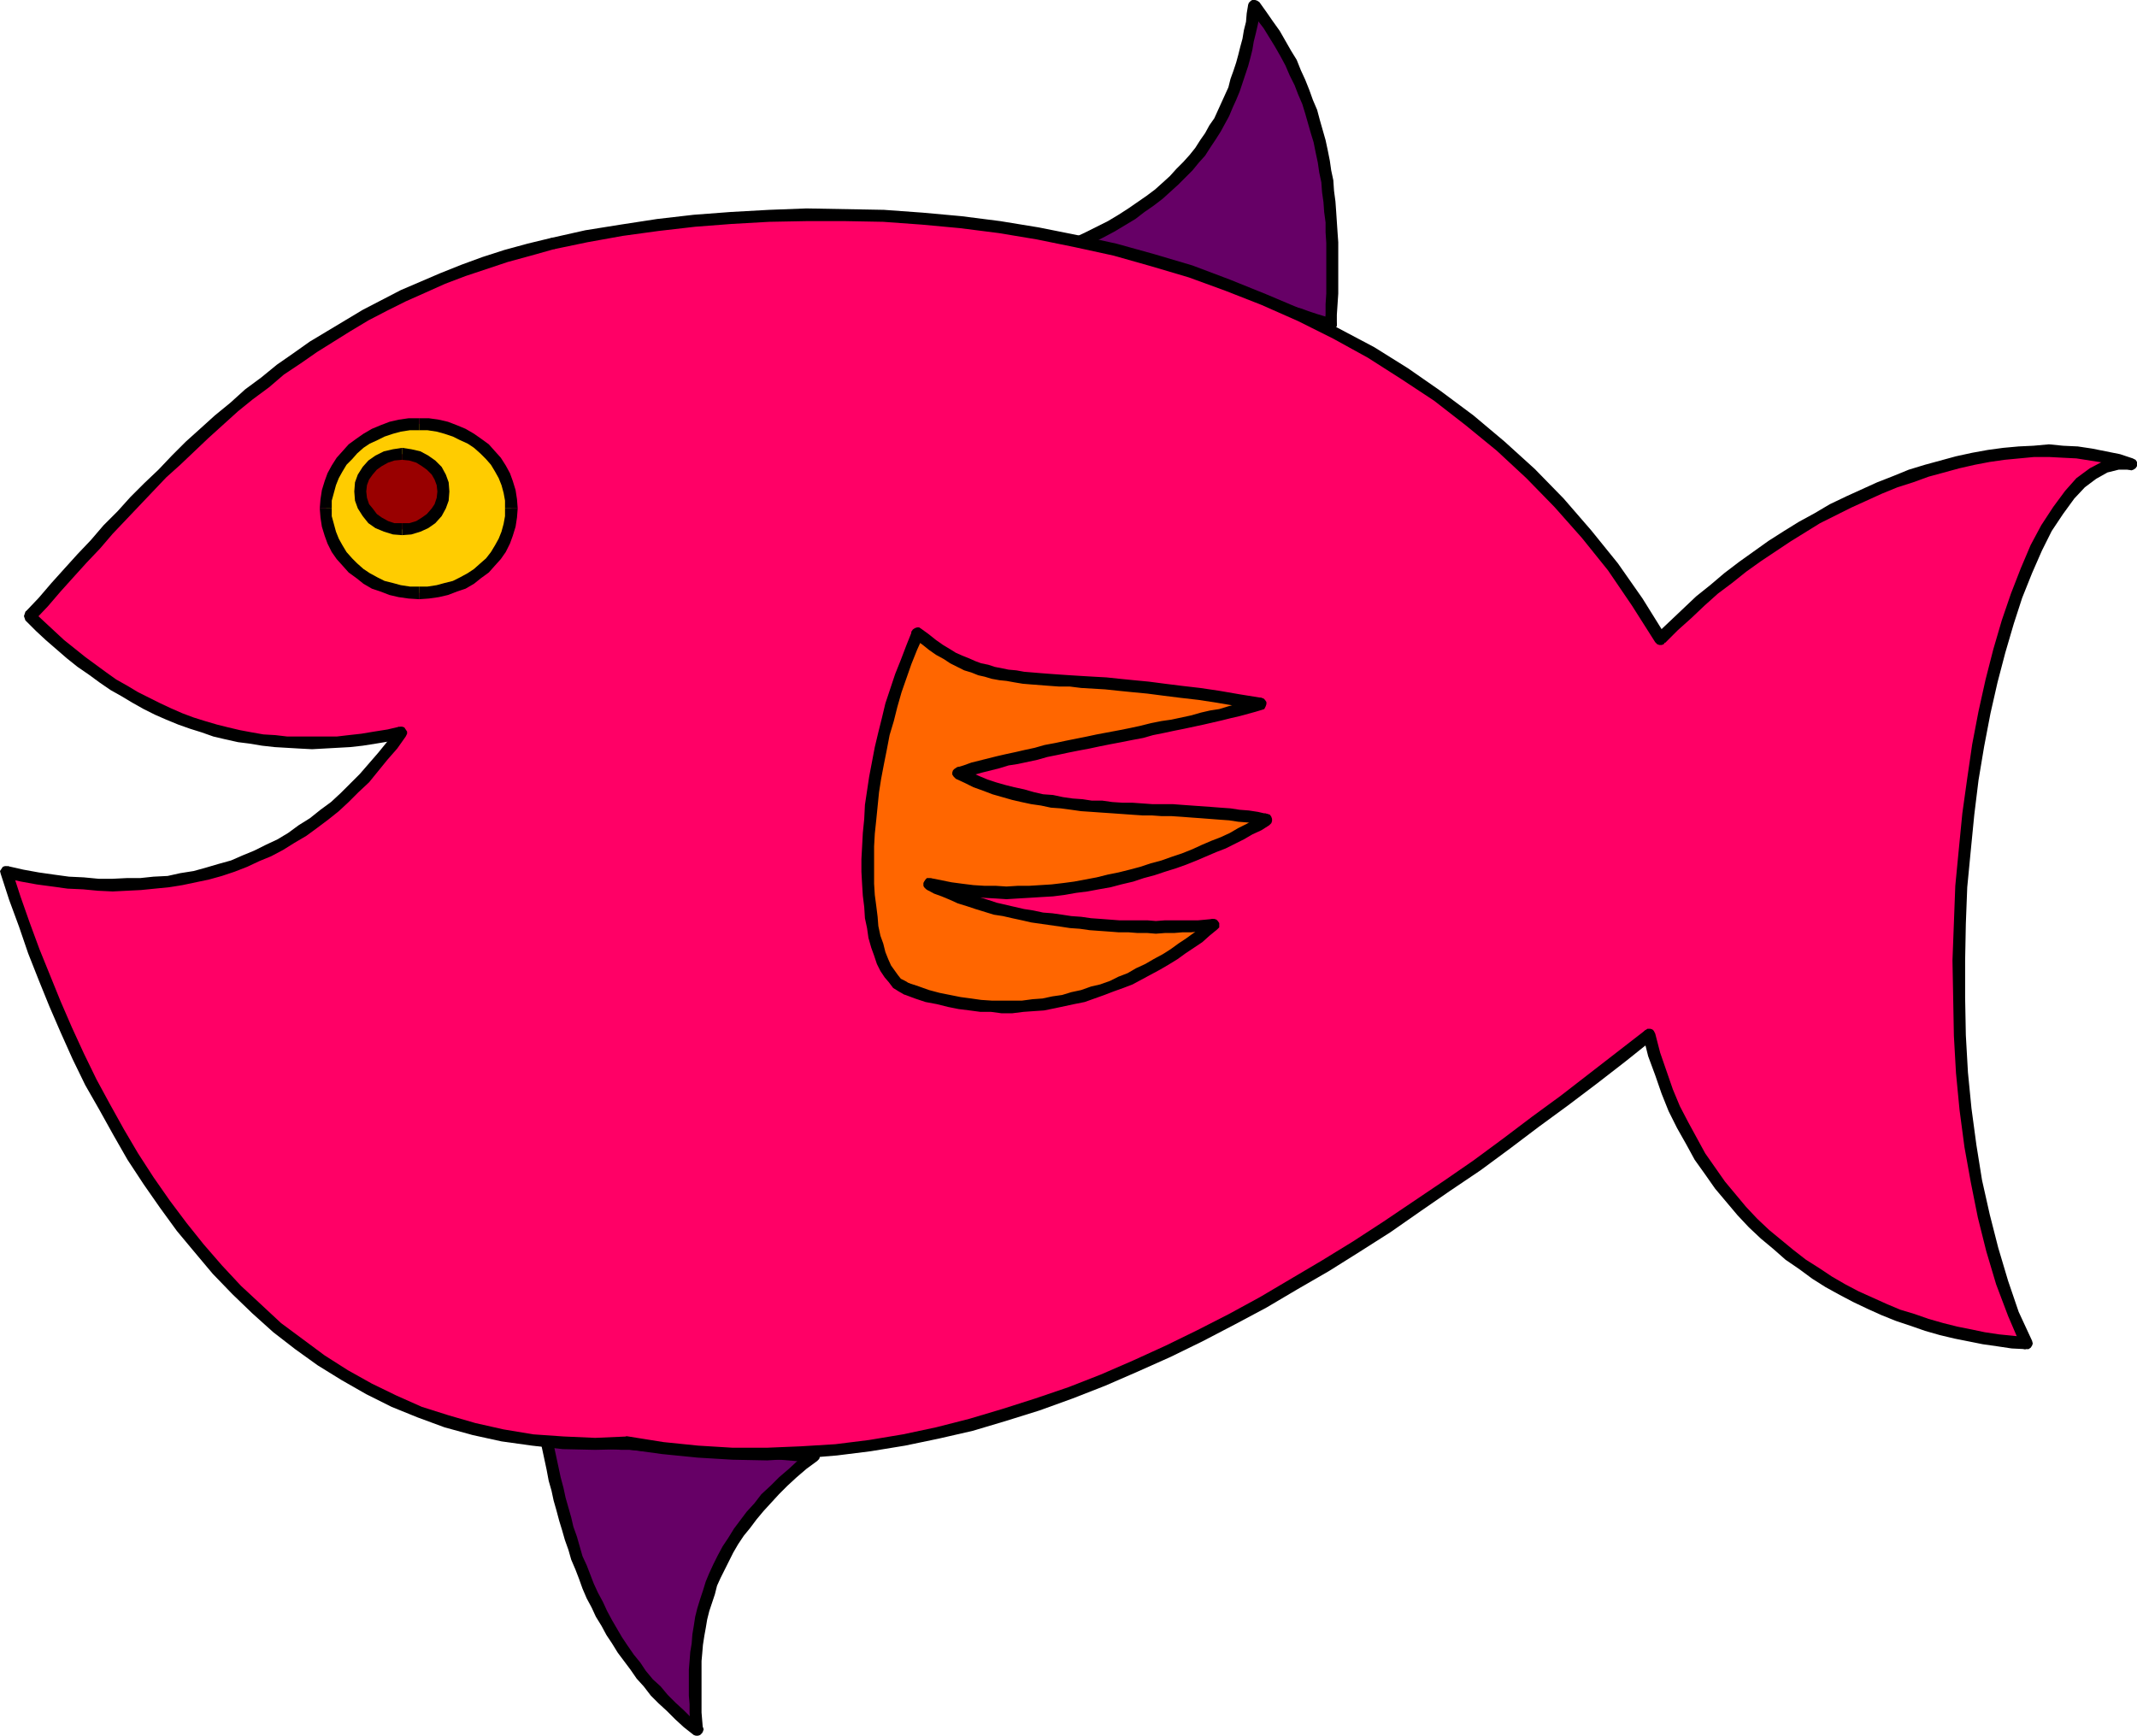 <?xml version="1.0" encoding="UTF-8" standalone="no"?>
<svg
   version="1.0"
   width="129.724mm"
   height="105.371mm"
   id="svg36"
   sodipodi:docname="Fish 4.wmf"
   xmlns:inkscape="http://www.inkscape.org/namespaces/inkscape"
   xmlns:sodipodi="http://sodipodi.sourceforge.net/DTD/sodipodi-0.dtd"
   xmlns="http://www.w3.org/2000/svg"
   xmlns:svg="http://www.w3.org/2000/svg">
  <sodipodi:namedview
     id="namedview36"
     pagecolor="#ffffff"
     bordercolor="#000000"
     borderopacity="0.25"
     inkscape:showpageshadow="2"
     inkscape:pageopacity="0.0"
     inkscape:pagecheckerboard="0"
     inkscape:deskcolor="#d1d1d1"
     inkscape:document-units="mm" />
  <defs
     id="defs1">
    <pattern
       id="WMFhbasepattern"
       patternUnits="userSpaceOnUse"
       width="6"
       height="6"
       x="0"
       y="0" />
  </defs>
  <path
     style="fill:#660066;fill-opacity:1;fill-rule:evenodd;stroke:none"
     d="m 125.401,330.074 1.939,9.209 1.131,4.685 1.131,4.524 1.454,4.524 1.454,4.362 1.616,4.362 1.939,4.362 1.939,4.201 2.424,4.039 2.424,4.039 2.909,4.039 3.07,3.716 1.616,1.939 1.778,1.777 1.778,1.777 1.939,1.777 1.939,1.777 2.101,1.777 -0.323,-4.039 -0.162,-3.878 v -4.039 l 0.162,-3.878 0.323,-4.039 0.485,-3.878 0.97,-3.878 1.131,-3.878 1.454,-4.039 0.97,-1.939 0.97,-1.939 1.131,-1.939 1.131,-2.1 1.293,-1.939 1.454,-1.939 1.454,-1.939 1.616,-1.939 1.778,-1.939 1.939,-1.939 1.939,-1.939 2.262,-1.939 2.262,-1.939 2.424,-1.939 z"
     id="path1" />
  <path
     style="fill:#000000;fill-opacity:1;fill-rule:evenodd;stroke:none"
     d="m 158.691,396.962 2.101,-1.131 -2.101,-1.616 -1.778,-1.777 -1.939,-1.777 -1.778,-1.777 -1.616,-1.939 -1.778,-1.616 -1.616,-1.939 -1.293,-1.939 -1.454,-1.777 -1.454,-2.1 -1.293,-1.939 -1.131,-1.939 -1.131,-1.939 -1.131,-2.1 -0.97,-2.1 -1.131,-2.1 -0.97,-2.1 -0.808,-2.1 -0.808,-2.1 -0.97,-2.1 -0.646,-2.262 -0.646,-2.262 -0.808,-2.262 -0.485,-2.1 -0.646,-2.262 -0.646,-2.262 -0.485,-2.262 -0.646,-2.423 -0.485,-2.262 -0.485,-2.262 -0.485,-2.262 -0.485,-2.262 -2.747,0.485 0.485,2.262 0.485,2.262 0.485,2.262 0.485,2.585 0.646,2.262 0.485,2.262 0.646,2.262 0.646,2.423 0.646,2.1 0.646,2.262 0.808,2.262 0.646,2.262 0.97,2.262 0.808,2.1 0.808,2.262 0.97,2.262 1.131,2.1 0.97,2.1 1.293,2.1 1.131,2.1 1.293,1.939 1.293,2.1 1.454,1.939 1.454,1.939 1.454,2.1 1.616,1.777 1.616,2.1 1.778,1.777 1.939,1.777 1.939,1.939 1.939,1.777 2.262,1.777 2.101,-1.293 -2.101,1.293 0.485,0.162 h 0.485 l 0.485,-0.162 0.485,-0.485 0.162,-0.323 0.162,-0.485 -0.162,-0.485 -0.485,-0.485 z"
     id="path2" />
  <path
     style="fill:#000000;fill-opacity:1;fill-rule:evenodd;stroke:none"
     d="m 186.486,335.406 -0.808,-2.423 -2.424,1.939 -2.262,2.1 -2.262,1.939 -1.939,1.939 -2.101,1.939 -1.616,2.1 -1.778,1.939 -1.454,1.939 -1.454,1.939 -1.293,2.1 -1.293,1.939 -1.131,2.1 -0.97,1.939 -0.97,2.1 -0.808,1.939 -0.646,2.1 -0.646,1.939 -0.646,2.1 -0.485,1.939 -0.323,2.1 -0.323,1.939 -0.162,2.1 -0.323,1.939 -0.162,2.1 -0.162,1.939 v 1.939 1.939 2.1 l 0.162,1.939 v 2.1 l 0.162,1.939 0.323,1.939 2.586,-0.162 -0.162,-1.939 -0.162,-1.939 v -2.1 -1.777 -2.1 -1.939 -1.939 -1.939 l 0.162,-1.777 0.162,-1.939 0.323,-2.1 0.323,-1.777 0.323,-1.939 0.485,-1.939 0.646,-1.939 0.646,-1.939 0.485,-1.939 0.808,-1.777 0.97,-1.939 0.97,-1.939 0.97,-1.939 1.131,-1.939 1.293,-1.939 1.454,-1.777 1.454,-1.939 1.616,-1.939 1.778,-1.939 1.778,-1.939 1.939,-1.939 2.101,-1.939 2.262,-1.939 2.424,-1.777 -0.808,-2.585 0.808,2.585 0.485,-0.485 0.162,-0.485 -0.162,-0.646 -0.162,-0.485 -0.485,-0.162 -0.485,-0.323 h -0.485 l -0.646,0.323 z"
     id="path3" />
  <path
     style="fill:#000000;fill-opacity:1;fill-rule:evenodd;stroke:none"
     d="m 126.694,329.913 -1.454,1.454 1.939,0.323 h 1.939 l 1.939,0.162 h 1.939 l 1.939,0.323 h 1.778 l 1.939,0.162 1.939,0.162 1.939,0.162 h 1.939 l 1.939,0.162 1.778,0.162 h 2.101 l 1.778,0.162 1.939,0.162 1.939,0.162 h 1.939 l 1.778,0.162 1.939,0.162 1.939,0.162 1.939,0.162 1.939,0.162 h 1.939 l 1.939,0.162 1.939,0.162 h 1.939 l 1.778,0.162 1.939,0.162 1.939,0.162 1.939,0.162 h 1.778 l 1.939,0.162 0.162,-2.747 h -1.778 l -2.101,-0.162 -1.778,-0.162 -1.939,-0.162 h -1.939 l -1.939,-0.323 h -1.778 l -1.939,-0.162 h -1.939 l -1.939,-0.323 h -1.939 l -1.939,-0.162 -1.939,-0.162 -1.778,-0.162 h -2.101 l -1.778,-0.162 -1.939,-0.162 -1.939,-0.162 h -1.939 l -1.778,-0.323 h -2.101 l -1.778,-0.162 h -1.939 l -1.939,-0.323 h -1.939 l -1.939,-0.162 h -1.778 l -1.939,-0.323 h -1.939 l -1.939,-0.162 h -1.939 l -1.939,-0.162 -1.454,1.616 1.454,-1.616 h -0.485 l -0.485,0.323 -0.323,0.485 v 0.485 0.485 l 0.323,0.323 0.323,0.485 h 0.485 z"
     id="path4" />
  <path
     style="fill:#660066;fill-opacity:1;fill-rule:evenodd;stroke:none"
     d="m 305.424,74.481 0.162,-9.532 0.162,-4.524 -0.162,-4.847 -0.162,-4.685 -0.485,-4.685 -0.485,-4.524 -0.808,-4.685 -0.97,-4.524 -1.293,-4.524 -1.454,-4.524 -1.778,-4.524 -2.101,-4.524 -2.424,-4.362 -1.293,-2.1 -1.454,-2.262 -1.454,-2.1 -1.616,-2.1 -0.646,3.878 -0.808,3.716 -0.97,3.878 -0.97,3.878 -1.293,3.716 -1.616,3.716 -1.778,3.554 -2.101,3.554 -1.131,1.616 -2.586,3.554 -2.909,3.231 -1.616,1.616 -1.778,1.616 -1.778,1.616 -1.939,1.454 -2.101,1.616 -2.101,1.454 -2.262,1.293 -2.586,1.454 -2.586,1.454 -2.586,1.293 -2.909,1.293 29.411,9.371 z"
     id="path5" />
  <path
     style="fill:#000000;fill-opacity:1;fill-rule:evenodd;stroke:none"
     d="m 289.102,1.616 -2.424,0.646 1.616,2.1 1.616,2.1 1.293,2.1 1.293,2.1 1.293,2.262 1.131,2.1 0.97,2.262 1.131,2.262 0.808,2.1 0.97,2.262 0.646,2.1 0.646,2.262 0.646,2.262 0.646,2.1 0.485,2.423 0.485,2.262 0.323,2.262 0.485,2.262 0.162,2.262 0.323,2.262 0.162,2.262 0.323,2.423 v 2.262 l 0.162,2.423 v 2.262 2.423 2.262 2.423 2.262 l -0.162,2.423 v 2.262 l -0.162,2.262 2.747,0.323 V 72.219 l 0.162,-2.423 0.162,-2.423 v -2.262 -2.423 -2.262 -2.423 -2.423 l -0.162,-2.262 -0.162,-2.423 -0.162,-2.423 -0.162,-2.262 -0.323,-2.423 -0.162,-2.423 -0.485,-2.262 -0.323,-2.262 -0.485,-2.423 -0.485,-2.262 -0.646,-2.262 -0.646,-2.262 -0.646,-2.423 -0.97,-2.262 -0.808,-2.262 -0.97,-2.423 -0.97,-2.1 -0.97,-2.423 -1.293,-2.1 -1.293,-2.262 -1.293,-2.262 -1.616,-2.262 -1.454,-2.1 -1.616,-2.262 -2.586,0.646 2.586,-0.646 L 288.456,0.162 287.971,0 h -0.646 l -0.323,0.162 -0.485,0.485 -0.162,0.485 v 0.646 l 0.323,0.485 z"
     id="path6" />
  <path
     style="fill:#000000;fill-opacity:1;fill-rule:evenodd;stroke:none"
     d="m 247.248,54.608 0.162,2.585 2.909,-1.293 2.586,-1.293 2.747,-1.454 2.424,-1.454 2.424,-1.454 2.101,-1.616 2.101,-1.454 2.101,-1.616 1.778,-1.616 1.778,-1.616 1.616,-1.616 1.616,-1.616 1.454,-1.777 1.454,-1.616 1.131,-1.777 1.293,-1.939 1.131,-1.777 0.97,-1.777 0.97,-1.777 0.808,-1.939 0.808,-1.777 0.808,-1.939 0.646,-1.939 0.646,-1.939 0.646,-1.939 0.485,-1.777 0.485,-1.939 0.323,-1.939 0.485,-1.939 0.485,-2.1 0.323,-1.939 0.162,-1.939 -2.747,-0.485 -0.323,1.939 -0.162,1.939 -0.485,1.939 -0.323,1.939 -0.485,1.777 -0.485,1.939 -0.485,1.777 -0.646,1.939 -0.646,1.777 -0.485,1.939 -0.808,1.777 -0.808,1.777 -0.808,1.777 -0.808,1.777 -1.131,1.616 -0.97,1.777 -1.131,1.616 -1.131,1.777 -1.293,1.616 -1.454,1.616 -1.616,1.616 -1.454,1.616 -1.778,1.616 -1.616,1.454 -1.939,1.454 -2.101,1.454 -2.101,1.454 -2.262,1.454 -2.424,1.454 -2.586,1.293 -2.586,1.293 -2.747,1.293 0.162,2.747 -0.162,-2.747 -0.485,0.485 -0.323,0.323 v 0.485 0.646 l 0.323,0.323 0.485,0.323 0.485,0.162 0.646,-0.162 z"
     id="path7" />
  <path
     style="fill:#000000;fill-opacity:1;fill-rule:evenodd;stroke:none"
     d="m 303.969,74.319 1.778,-1.131 -1.939,-0.646 -1.616,-0.485 -1.939,-0.646 -1.778,-0.646 -1.939,-0.485 -1.616,-0.485 -1.939,-0.808 -1.939,-0.485 -1.778,-0.485 -1.778,-0.646 -1.778,-0.646 -1.939,-0.485 -1.778,-0.646 -1.778,-0.485 -1.939,-0.646 -1.778,-0.646 -1.778,-0.485 -1.778,-0.646 -1.939,-0.485 -1.778,-0.646 -1.778,-0.646 -1.778,-0.485 -1.939,-0.646 -1.939,-0.646 -1.616,-0.485 -1.939,-0.646 -1.778,-0.485 -1.939,-0.646 -1.616,-0.485 -1.939,-0.646 -1.939,-0.646 -1.778,-0.485 -0.808,2.747 1.778,0.485 1.778,0.646 1.778,0.646 1.939,0.485 1.778,0.485 1.778,0.646 1.939,0.646 1.778,0.485 1.939,0.646 1.778,0.485 1.778,0.646 1.778,0.646 1.939,0.485 1.778,0.646 1.778,0.646 1.939,0.485 1.778,0.646 1.778,0.485 1.939,0.646 1.778,0.646 1.778,0.485 1.778,0.646 1.939,0.485 1.778,0.646 1.778,0.485 1.939,0.646 1.778,0.646 1.939,0.485 1.616,0.646 1.939,0.646 1.939,0.485 1.778,0.646 1.778,-1.293 -1.778,1.293 h 0.646 l 0.485,-0.323 0.323,-0.323 0.323,-0.485 v -0.485 l -0.162,-0.485 -0.162,-0.485 -0.646,-0.162 z"
     id="path8" />
  <path
     style="fill:#ff0066;fill-opacity:1;fill-rule:evenodd;stroke:none"
     d="m 6.787,141.368 11.958,-13.248 6.141,-6.624 6.141,-6.463 6.141,-6.463 6.464,-6.139 6.626,-6.139 3.394,-2.908 3.555,-2.908 3.555,-2.747 3.555,-2.747 3.717,-2.747 3.878,-2.585 3.878,-2.585 4.04,-2.423 4.04,-2.262 4.202,-2.423 4.363,-2.1 4.525,-2.1 4.525,-1.777 4.848,-1.939 4.848,-1.777 5.01,-1.616 5.171,-1.454 5.333,-1.293 7.918,-1.616 8.08,-1.454 8.242,-1.131 8.403,-0.969 8.403,-0.808 8.726,-0.485 8.565,-0.162 h 8.888 l 8.726,0.323 8.888,0.485 8.888,0.969 8.888,0.969 8.888,1.454 8.726,1.777 8.888,2.1 8.726,2.262 4.202,1.293 4.363,1.454 4.363,1.454 4.202,1.616 4.202,1.616 4.202,1.616 4.202,1.939 4.04,1.777 4.202,1.939 4.04,2.1 3.878,2.262 4.04,2.262 3.878,2.262 3.878,2.423 3.878,2.585 3.717,2.585 3.717,2.747 3.555,2.908 3.555,2.747 3.555,3.07 3.555,3.231 3.394,3.07 3.232,3.393 3.232,3.393 3.232,3.554 3.232,3.716 2.909,3.716 3.07,3.878 2.747,3.878 2.909,4.039 2.586,4.201 2.747,4.201 2.909,-2.908 3.07,-2.908 3.07,-2.747 3.07,-2.747 3.394,-2.585 3.232,-2.585 3.394,-2.423 3.394,-2.262 3.394,-2.262 3.555,-2.1 3.555,-2.1 3.555,-1.939 3.555,-1.777 3.555,-1.616 3.555,-1.616 3.555,-1.454 3.555,-1.293 3.717,-1.131 3.555,-1.131 3.555,-0.969 3.555,-0.646 3.555,-0.646 3.394,-0.646 3.555,-0.323 3.394,-0.162 h 3.394 3.232 l 3.232,0.323 3.232,0.323 3.07,0.646 3.07,0.646 2.909,0.969 -1.454,-0.162 -1.454,0.162 -1.293,0.162 -1.616,0.485 -1.293,0.646 -1.454,0.808 -1.454,0.969 -1.293,1.131 -1.454,1.454 -1.293,1.454 -1.293,1.616 -1.293,1.777 -1.293,2.1 -1.293,2.1 -1.131,2.262 -1.293,2.423 -1.131,2.423 -1.131,2.747 -1.131,2.747 -0.97,2.908 -1.131,2.908 -0.97,3.231 -0.97,3.231 -0.97,3.231 -0.97,3.393 -0.808,3.554 -0.808,3.554 -0.808,3.716 -1.454,7.593 -1.293,7.755 -1.131,7.917 -0.808,8.24 -0.646,8.401 -0.485,8.401 -0.162,8.563 v 8.563 l 0.323,8.563 0.485,8.563 0.808,8.401 1.131,8.401 0.485,4.039 0.808,4.039 0.808,4.201 0.808,3.878 0.97,3.878 0.97,3.878 1.131,3.716 1.131,3.716 1.293,3.716 1.454,3.554 1.293,3.393 1.616,3.393 -3.232,-0.323 -3.232,-0.323 -3.232,-0.485 -3.232,-0.646 -3.232,-0.808 -3.394,-0.808 -3.232,-0.808 -3.232,-1.131 -3.394,-1.131 -3.232,-1.293 -3.232,-1.454 -3.07,-1.454 -3.232,-1.777 -3.07,-1.777 -3.07,-1.939 -3.07,-1.939 -2.909,-2.262 -2.909,-2.262 -2.747,-2.423 -2.747,-2.585 -2.586,-2.747 -2.586,-2.908 -2.424,-3.07 -2.262,-3.231 -2.262,-3.231 -2.101,-3.554 -1.939,-3.716 -1.778,-3.716 -1.778,-4.039 -1.454,-4.201 -1.454,-4.362 -1.293,-4.362 -12.766,10.017 -13.251,10.017 -13.413,9.694 -6.787,4.847 -6.949,4.847 -6.949,4.524 -6.949,4.524 -7.11,4.362 -7.11,4.362 -7.272,4.039 -7.272,4.039 -7.272,3.716 -7.272,3.554 -7.434,3.393 -7.434,3.231 -7.434,2.908 -7.595,2.747 -7.595,2.423 -7.595,2.1 -7.757,1.939 -7.757,1.616 -7.757,1.293 -7.918,0.969 -7.757,0.646 -4.04,0.162 -3.878,0.162 h -4.04 -3.878 l -4.04,-0.162 -4.04,-0.323 -4.04,-0.323 -3.878,-0.485 -4.04,-0.646 -4.04,-0.646 -3.878,0.162 h -3.717 -3.555 l -3.555,-0.162 -3.555,-0.323 -3.555,-0.323 -3.394,-0.485 -3.394,-0.485 -3.394,-0.808 -3.232,-0.646 -3.232,-0.808 -3.07,-1.131 -3.07,-0.969 -3.07,-1.131 -3.07,-1.131 -2.909,-1.293 -2.909,-1.293 -2.909,-1.454 -2.747,-1.616 -2.747,-1.616 -2.586,-1.616 -2.747,-1.777 -5.171,-3.716 -4.848,-3.878 -4.848,-4.201 -4.525,-4.524 -4.363,-4.524 -4.202,-4.847 -4.04,-5.008 -3.878,-5.17 -3.717,-5.493 -3.555,-5.332 -3.394,-5.655 -3.232,-5.816 -3.07,-5.816 -2.909,-5.816 -2.747,-5.978 -2.586,-5.978 -2.586,-6.139 -2.262,-5.978 -2.262,-6.139 -2.101,-6.139 -1.939,-5.978 3.555,0.808 3.717,0.646 3.394,0.485 3.555,0.485 3.394,0.323 3.394,0.162 h 3.394 3.232 l 3.232,-0.162 3.232,-0.162 3.07,-0.323 3.07,-0.485 2.909,-0.646 3.07,-0.646 2.909,-0.969 2.747,-0.808 2.909,-1.131 2.747,-1.131 2.747,-1.293 2.586,-1.454 2.586,-1.454 2.586,-1.616 2.424,-1.777 2.424,-1.777 2.424,-2.1 2.262,-2.1 2.424,-2.1 2.101,-2.423 2.262,-2.262 2.101,-2.585 2.101,-2.747 1.939,-2.747 -2.909,0.646 -2.909,0.646 -3.07,0.323 -2.909,0.323 -2.909,0.323 -2.909,0.162 h -2.909 -2.747 l -2.909,-0.162 -2.747,-0.162 -2.747,-0.323 -2.747,-0.485 -2.747,-0.485 -2.747,-0.646 -5.333,-1.454 -2.747,-0.808 -2.586,-0.969 -2.586,-1.131 -2.586,-1.131 -2.586,-1.293 -2.586,-1.293 -2.424,-1.454 -2.586,-1.616 -2.424,-1.616 -2.586,-1.777 -2.262,-1.777 -2.424,-1.939 -2.424,-1.939 -2.424,-2.1 -2.262,-2.262 z"
     id="path9" />
  <path
     style="fill:#000000;fill-opacity:1;fill-rule:evenodd;stroke:none"
     d="m 126.371,54.608 -5.333,1.293 -5.333,1.454 -5.01,1.616 -4.848,1.777 -4.848,1.939 -4.525,1.939 -4.525,1.939 -4.363,2.262 -4.363,2.262 -4.04,2.423 -4.04,2.423 -4.04,2.423 -3.878,2.747 -3.717,2.585 -3.555,2.908 -3.717,2.747 -3.394,3.07 -3.555,2.908 -3.394,3.07 -3.232,2.908 -3.232,3.231 -3.07,3.231 -3.232,3.07 -3.232,3.231 -2.909,3.231 -3.232,3.231 -2.909,3.393 -3.07,3.231 -3.07,3.393 -2.909,3.231 -2.909,3.393 -3.07,3.231 2.101,1.939 3.07,-3.231 2.909,-3.393 2.909,-3.231 3.07,-3.393 3.07,-3.231 2.909,-3.393 3.07,-3.231 3.07,-3.231 3.07,-3.231 3.07,-3.231 3.232,-2.908 3.232,-3.07 3.232,-3.07 3.394,-3.07 3.394,-3.07 3.394,-2.747 3.717,-2.747 3.394,-2.908 3.878,-2.585 3.717,-2.585 3.878,-2.423 3.878,-2.423 4.04,-2.423 4.363,-2.262 4.202,-2.1 4.363,-1.939 4.686,-2.1 4.686,-1.777 4.848,-1.616 4.848,-1.616 5.333,-1.454 5.171,-1.454 0.485,-0.162 0.323,-0.485 0.162,-0.485 v -0.485 l -0.162,-0.485 -0.323,-0.485 h -0.485 z"
     id="path10" />
  <path
     style="fill:#000000;fill-opacity:1;fill-rule:evenodd;stroke:none"
     d="m 379.921,145.569 2.262,0.323 -5.333,-8.563 -5.656,-8.078 -6.141,-7.593 -6.302,-7.27 -6.626,-6.786 -6.949,-6.301 -7.11,-5.978 -7.595,-5.655 -7.434,-5.17 -7.757,-4.847 -8.242,-4.362 -8.08,-4.201 -8.403,-3.554 -8.403,-3.393 -8.565,-3.231 -8.726,-2.585 -8.726,-2.423 -8.888,-1.939 -8.888,-1.777 -8.888,-1.454 -8.888,-1.131 -8.888,-0.808 -8.888,-0.646 -8.888,-0.162 -8.888,-0.162 -8.565,0.323 -8.726,0.485 -8.565,0.646 -8.403,0.969 -8.403,1.293 -8.08,1.293 -7.918,1.777 0.646,2.585 7.757,-1.616 8.08,-1.454 8.242,-1.131 8.403,-0.969 8.403,-0.646 8.565,-0.485 8.565,-0.162 h 8.888 l 8.726,0.162 8.888,0.646 8.726,0.808 8.888,1.131 8.726,1.454 8.726,1.777 8.888,1.939 8.565,2.423 8.726,2.585 8.403,3.07 8.242,3.231 8.403,3.716 8.08,4.039 7.918,4.362 7.595,4.847 7.595,5.008 7.272,5.655 7.11,5.816 6.787,6.301 6.464,6.624 6.302,7.109 5.979,7.432 5.494,8.078 5.333,8.401 2.262,0.162 -2.262,-0.162 0.485,0.485 0.485,0.162 h 0.485 l 0.485,-0.162 0.323,-0.485 0.323,-0.323 v -0.646 l -0.162,-0.485 z"
     id="path11" />
  <path
     style="fill:#000000;fill-opacity:1;fill-rule:evenodd;stroke:none"
     d="m 488.678,107.763 0.646,-2.585 -2.909,-0.969 -3.232,-0.646 -3.232,-0.646 -3.232,-0.485 -3.394,-0.162 -3.232,-0.323 -3.555,0.323 -3.394,0.162 -3.555,0.323 -3.555,0.485 -3.555,0.646 -3.717,0.808 -3.555,0.969 -3.555,0.969 -3.717,1.131 -3.555,1.454 -3.717,1.454 -3.555,1.616 -3.555,1.616 -3.717,1.777 -3.555,2.1 -3.555,1.939 -3.394,2.1 -3.555,2.262 -3.394,2.423 -3.394,2.423 -3.394,2.585 -3.232,2.747 -3.232,2.585 -3.07,2.908 -3.07,2.908 -3.07,2.908 2.101,1.939 2.909,-2.908 3.07,-2.747 3.07,-2.908 3.07,-2.747 3.232,-2.423 3.232,-2.585 3.394,-2.423 3.394,-2.262 3.394,-2.262 3.394,-2.1 3.394,-2.1 3.555,-1.777 3.555,-1.777 3.555,-1.616 3.555,-1.616 3.555,-1.454 3.555,-1.131 3.555,-1.293 3.555,-0.969 3.555,-0.969 3.555,-0.808 3.394,-0.646 3.394,-0.485 3.394,-0.323 3.394,-0.323 h 3.394 l 3.07,0.162 3.232,0.162 3.07,0.485 3.07,0.485 3.07,0.808 2.747,0.808 0.808,-2.585 -0.808,2.585 0.646,0.162 0.485,-0.162 0.485,-0.323 0.323,-0.485 v -0.485 -0.485 l -0.323,-0.485 -0.646,-0.323 z"
     id="path12" />
  <path
     style="fill:#000000;fill-opacity:1;fill-rule:evenodd;stroke:none"
     d="m 464.761,309.556 1.454,-1.939 -3.07,-6.624 -2.424,-7.109 -2.262,-7.593 -1.939,-7.593 -1.778,-7.917 -1.293,-8.078 -1.131,-8.401 -0.808,-8.24 -0.485,-8.563 -0.162,-8.563 v -8.563 l 0.162,-8.401 0.323,-8.401 0.808,-8.401 0.808,-8.24 0.97,-7.917 1.293,-7.755 1.454,-7.593 1.616,-7.109 1.778,-6.786 1.939,-6.624 1.939,-5.978 2.262,-5.655 2.262,-5.17 2.262,-4.524 2.586,-3.878 2.586,-3.554 2.424,-2.585 2.586,-1.939 2.586,-1.454 2.586,-0.646 h 2.586 l 0.485,-2.585 -3.394,-0.162 -3.232,0.808 -3.07,1.616 -3.07,2.262 -2.586,2.908 -2.747,3.716 -2.747,4.201 -2.424,4.524 -2.262,5.332 -2.262,5.816 -2.101,6.139 -1.939,6.624 -1.778,6.947 -1.616,7.27 -1.454,7.593 -1.131,7.755 -1.131,8.078 -0.808,8.24 -0.808,8.401 -0.323,8.563 -0.323,8.563 0.162,8.563 0.162,8.724 0.485,8.563 0.808,8.401 1.131,8.563 1.454,8.078 1.616,8.078 1.939,7.755 2.262,7.593 2.747,7.27 2.909,6.786 1.293,-1.939 -1.293,1.939 0.323,0.646 0.485,0.162 h 0.485 0.485 l 0.485,-0.323 0.323,-0.485 0.162,-0.485 -0.162,-0.646 z"
     id="path13" />
  <path
     style="fill:#000000;fill-opacity:1;fill-rule:evenodd;stroke:none"
     d="m 379.275,238.468 -2.262,-0.646 1.131,4.524 1.616,4.362 1.454,4.201 1.616,4.039 1.939,3.878 2.101,3.716 1.939,3.554 2.424,3.393 2.262,3.231 2.586,3.07 2.586,3.07 2.586,2.747 2.747,2.585 2.909,2.423 2.747,2.423 3.07,2.1 3.07,2.262 3.07,1.939 3.232,1.777 3.07,1.616 3.394,1.616 3.232,1.454 3.232,1.293 3.394,1.131 3.232,1.131 3.394,0.969 3.394,0.808 3.232,0.646 3.232,0.646 3.394,0.485 3.232,0.485 3.232,0.162 0.162,-2.747 -3.07,-0.323 -3.232,-0.323 -3.232,-0.485 -3.07,-0.646 -3.232,-0.646 -3.232,-0.808 -3.394,-0.969 -3.232,-1.131 -3.232,-0.969 -3.07,-1.293 -3.232,-1.454 -3.232,-1.454 -3.07,-1.616 -3.07,-1.777 -2.909,-1.939 -3.07,-1.939 -2.909,-2.262 -2.747,-2.262 -2.747,-2.262 -2.747,-2.585 -2.586,-2.747 -2.424,-2.908 -2.424,-2.908 -2.262,-3.231 -2.262,-3.231 -1.939,-3.554 -1.939,-3.554 -1.939,-3.716 -1.616,-3.878 -1.454,-4.201 -1.454,-4.201 -1.131,-4.362 -2.262,-0.808 2.262,0.808 -0.323,-0.646 -0.323,-0.323 -0.485,-0.162 h -0.646 l -0.485,0.323 -0.323,0.323 -0.162,0.485 v 0.646 z"
     id="path14" />
  <path
     style="fill:#000000;fill-opacity:1;fill-rule:evenodd;stroke:none"
     d="m 143.985,332.498 h -0.323 l 8.242,1.131 8.08,0.808 8.08,0.485 7.918,0.162 8.08,-0.485 7.918,-0.646 7.757,-0.969 7.918,-1.293 7.757,-1.616 7.757,-1.777 7.595,-2.262 7.757,-2.423 7.595,-2.747 7.434,-2.908 7.434,-3.231 7.595,-3.393 7.272,-3.554 7.434,-3.878 7.272,-3.878 7.11,-4.201 7.272,-4.201 6.949,-4.362 7.11,-4.524 6.949,-4.847 6.787,-4.685 6.949,-4.685 6.787,-5.008 6.626,-5.008 6.626,-4.847 6.626,-5.008 6.464,-5.008 6.464,-5.17 -1.778,-2.1 -6.464,5.008 -6.464,5.008 -6.464,5.008 -6.626,4.847 -6.626,5.008 -6.787,5.008 -6.787,4.685 -6.949,4.685 -6.949,4.685 -6.949,4.524 -7.11,4.362 -7.11,4.201 -7.11,4.201 -7.11,3.878 -7.272,3.716 -7.272,3.554 -7.434,3.393 -7.434,3.231 -7.434,2.908 -7.595,2.585 -7.595,2.423 -7.595,2.262 -7.595,1.939 -7.595,1.616 -7.757,1.293 -7.757,0.969 -7.918,0.485 -7.757,0.323 h -7.918 l -7.918,-0.485 -7.918,-0.808 -8.08,-1.293 h -0.162 0.162 -0.485 l -0.485,0.323 -0.323,0.485 -0.162,0.485 v 0.485 l 0.162,0.323 0.323,0.485 0.485,0.323 z"
     id="path15" />
  <path
     style="fill:#000000;fill-opacity:1;fill-rule:evenodd;stroke:none"
     d="m 1.778,198.723 -1.616,1.777 1.939,5.978 2.262,6.139 2.101,6.139 2.424,6.139 2.424,5.978 2.586,5.978 2.747,6.139 2.909,5.978 3.232,5.655 3.232,5.816 3.232,5.655 3.717,5.655 3.717,5.332 3.878,5.332 4.04,4.847 4.202,5.008 4.525,4.685 4.525,4.362 4.848,4.362 5.01,3.878 5.171,3.716 5.494,3.393 5.656,3.231 5.818,2.908 5.979,2.423 6.141,2.262 6.464,1.777 6.626,1.454 6.949,0.969 7.11,0.808 7.434,0.162 7.434,-0.162 v -2.908 l -7.434,0.323 -7.272,-0.323 -6.949,-0.485 -6.787,-1.131 -6.464,-1.454 -6.141,-1.777 -6.141,-1.939 -5.818,-2.585 -5.656,-2.747 -5.494,-3.07 -5.333,-3.393 -5.01,-3.716 -5.01,-3.716 -4.686,-4.362 -4.525,-4.201 -4.363,-4.685 -4.202,-4.847 -3.878,-4.847 -3.878,-5.17 -3.717,-5.332 -3.555,-5.493 -3.232,-5.493 -3.232,-5.816 -3.07,-5.655 -2.909,-5.978 -2.747,-5.978 -2.586,-5.978 -2.424,-5.978 -2.424,-5.978 -2.262,-6.139 -2.101,-5.978 -1.939,-5.978 -1.616,1.777 1.616,-1.777 -0.162,-0.485 -0.485,-0.323 -0.485,-0.162 H 1.131 L 0.646,198.885 0.323,199.369 0,199.854 l 0.162,0.646 z"
     id="path16" />
  <path
     style="fill:#000000;fill-opacity:1;fill-rule:evenodd;stroke:none"
     d="m 92.273,169.48 -1.454,-2.262 -1.939,2.908 -2.101,2.585 -2.101,2.423 -2.101,2.423 -2.262,2.262 -2.101,2.1 -2.262,2.1 -2.424,1.777 -2.424,1.939 -2.586,1.616 -2.424,1.777 -2.424,1.454 -2.747,1.293 -2.586,1.292 -2.747,1.131 -2.586,1.131 -2.909,0.808 -2.747,0.808 -2.909,0.808 -3.07,0.485 -2.909,0.646 -3.232,0.162 -3.07,0.323 h -3.07 l -3.232,0.162 h -3.232 l -3.394,-0.323 -3.394,-0.162 -3.555,-0.485 -3.394,-0.485 -3.555,-0.646 -3.555,-0.808 -0.646,2.747 3.717,0.808 3.555,0.646 3.555,0.485 3.555,0.485 3.555,0.162 3.394,0.323 3.394,0.162 3.232,-0.162 3.232,-0.162 3.232,-0.323 3.232,-0.323 3.07,-0.485 3.07,-0.646 3.07,-0.646 2.909,-0.808 2.909,-0.969 2.909,-1.131 2.747,-1.293 2.747,-1.131 2.747,-1.454 2.586,-1.616 2.747,-1.616 2.424,-1.777 2.586,-1.939 2.424,-1.939 2.262,-2.1 2.262,-2.262 2.424,-2.262 2.101,-2.585 2.101,-2.585 2.262,-2.585 1.939,-2.747 -1.454,-2.262 1.454,2.262 0.323,-0.646 v -0.485 l -0.323,-0.485 -0.323,-0.485 -0.485,-0.162 h -0.485 l -0.485,0.162 -0.485,0.323 z"
     id="path17" />
  <path
     style="fill:#000000;fill-opacity:1;fill-rule:evenodd;stroke:none"
     d="m 5.818,140.399 v 1.939 l 2.424,2.423 2.262,2.1 2.424,2.1 2.424,2.1 2.424,1.939 2.586,1.777 2.424,1.777 2.586,1.777 2.586,1.454 2.424,1.454 2.586,1.454 2.586,1.293 2.586,1.131 2.747,1.131 2.747,0.969 2.586,0.808 2.747,0.969 2.747,0.646 2.909,0.646 2.586,0.323 2.909,0.485 2.909,0.323 2.747,0.162 2.747,0.162 3.07,0.162 2.909,-0.162 2.909,-0.162 2.909,-0.162 2.909,-0.323 3.07,-0.485 2.909,-0.485 3.07,-0.646 -0.646,-2.747 -2.747,0.646 -3.07,0.485 -2.909,0.485 -2.909,0.323 -2.747,0.323 h -2.909 -2.747 -2.909 -2.747 l -2.747,-0.323 -2.747,-0.162 -2.747,-0.485 -2.586,-0.485 -2.747,-0.646 -2.586,-0.646 -2.747,-0.808 -2.586,-0.808 -2.586,-0.969 -2.586,-1.131 -2.424,-1.131 -2.586,-1.293 -2.586,-1.293 -2.424,-1.454 -2.586,-1.454 -2.262,-1.616 -2.424,-1.777 -2.424,-1.777 -2.424,-1.939 -2.424,-1.939 -2.262,-2.1 -2.262,-2.1 -2.424,-2.262 0.162,1.939 -0.162,-1.939 -0.485,-0.323 H 6.787 6.302 l -0.485,0.323 -0.162,0.485 -0.162,0.485 0.162,0.485 0.162,0.485 z"
     id="path18" />
  <path
     style="fill:#ff6600;fill-opacity:1;fill-rule:evenodd;stroke:none"
     d="m 207.979,226.835 2.424,0.808 2.424,0.808 2.424,0.646 2.424,0.485 2.424,0.646 2.586,0.323 2.424,0.162 2.262,0.162 2.424,0.162 4.848,-0.162 2.424,-0.162 4.525,-0.646 4.686,-0.969 4.363,-1.293 4.525,-1.454 4.202,-1.939 4.202,-1.939 3.878,-2.262 3.878,-2.423 3.555,-2.747 3.555,-2.908 -3.555,0.323 -3.717,0.162 h -3.878 -4.04 -4.363 l -4.202,-0.162 -4.525,-0.485 -4.363,-0.323 -4.525,-0.646 -4.363,-0.808 -4.363,-0.808 -4.202,-0.969 -4.202,-1.131 -3.878,-1.292 -3.717,-1.454 -3.394,-1.777 2.424,0.646 2.586,0.323 2.424,0.485 2.586,0.162 5.171,0.323 h 5.171 l 5.333,-0.162 5.171,-0.646 5.333,-0.808 5.171,-0.969 5.01,-1.293 5.01,-1.454 4.848,-1.454 4.686,-1.777 4.363,-1.777 4.363,-1.939 3.878,-2.1 3.717,-2.262 -4.04,-0.646 -4.202,-0.485 -4.363,-0.485 -4.363,-0.162 -9.05,-0.485 -9.211,-0.485 -4.686,-0.323 -4.525,-0.485 -4.525,-0.646 -4.525,-0.808 -4.363,-0.969 -4.363,-1.293 -4.202,-1.454 -2.101,-0.969 -1.939,-0.969 1.616,-0.485 1.778,-0.485 3.717,-1.131 4.04,-0.969 4.363,-0.969 4.525,-0.969 4.686,-0.969 9.858,-2.1 9.696,-1.939 4.848,-0.969 4.525,-0.969 4.363,-0.969 4.04,-1.131 3.878,-0.969 1.616,-0.485 1.616,-0.485 -4.848,-0.808 -4.686,-0.808 -4.363,-0.485 -4.202,-0.646 -3.878,-0.485 -3.717,-0.323 -3.394,-0.485 -3.232,-0.323 h -1.616 l -1.454,-0.162 -2.909,-0.323 -2.747,-0.162 -2.586,-0.162 -2.262,-0.162 -2.262,-0.162 -2.262,-0.162 -1.939,-0.162 -1.939,-0.162 -1.778,-0.162 -3.555,-0.485 -3.07,-0.808 -3.07,-0.969 -3.07,-1.292 -1.616,-0.808 -1.454,-0.808 -1.616,-0.969 -1.616,-1.131 -1.616,-1.293 -1.778,-1.292 -1.454,3.231 -1.293,3.231 -1.131,3.231 -1.131,3.393 -0.97,3.231 -0.97,3.393 -1.616,6.624 -0.646,3.393 -0.485,3.231 -0.646,3.393 -0.323,3.07 -0.323,3.231 -0.162,3.07 -0.162,3.07 -0.162,2.908 v 2.908 l 0.162,2.747 0.162,2.747 0.162,2.585 0.323,2.423 0.323,2.262 0.485,2.1 0.646,2.1 0.485,1.777 0.646,1.777 0.808,1.454 0.808,1.454 0.808,1.131 0.97,0.969 0.97,0.646 z"
     id="path19" />
  <path
     style="fill:#000000;fill-opacity:1;fill-rule:evenodd;stroke:none"
     d="m 278.598,213.587 -1.131,-2.423 -1.616,1.293 -1.778,1.454 -1.778,1.293 -1.939,1.293 -1.778,1.293 -1.778,1.131 -2.101,1.131 -1.939,1.131 -2.101,0.969 -1.939,1.131 -2.101,0.808 -1.939,0.969 -2.262,0.808 -2.101,0.485 -2.262,0.808 -2.262,0.485 -2.101,0.646 -2.262,0.323 -2.262,0.485 -2.262,0.162 -2.424,0.323 h -2.262 -2.424 -2.262 l -2.424,-0.162 -2.262,-0.323 -2.424,-0.323 -2.424,-0.485 -2.424,-0.485 -2.424,-0.646 -2.262,-0.808 -2.424,-0.808 -1.131,2.585 2.586,0.969 2.424,0.808 2.586,0.485 2.586,0.646 2.424,0.485 2.586,0.323 2.424,0.323 h 2.424 l 2.424,0.323 h 2.424 l 2.586,-0.323 2.262,-0.162 2.424,-0.162 2.424,-0.485 2.262,-0.485 2.262,-0.485 2.424,-0.485 2.262,-0.808 2.262,-0.808 2.101,-0.808 2.262,-0.808 2.101,-0.808 2.101,-1.131 2.101,-1.131 2.101,-1.131 1.939,-1.131 2.101,-1.293 1.778,-1.293 1.939,-1.293 1.939,-1.293 1.616,-1.454 1.778,-1.454 -0.97,-2.423 0.97,2.423 0.485,-0.485 v -0.485 -0.485 l -0.323,-0.485 -0.323,-0.323 -0.485,-0.162 h -0.485 l -0.646,0.323 z"
     id="path20" />
  <path
     style="fill:#000000;fill-opacity:1;fill-rule:evenodd;stroke:none"
     d="m 213.473,201.47 -0.97,2.585 1.778,0.969 1.778,0.646 1.939,0.808 1.778,0.808 2.101,0.646 1.939,0.646 2.101,0.646 2.101,0.646 2.101,0.323 2.101,0.485 2.262,0.485 2.101,0.485 2.262,0.323 2.262,0.323 2.262,0.323 2.101,0.323 2.262,0.162 2.262,0.323 2.262,0.162 2.262,0.162 2.101,0.162 h 2.262 l 2.101,0.162 h 2.262 l 1.939,0.162 2.101,-0.162 h 2.101 l 1.939,-0.162 h 1.939 l 1.778,-0.162 h 1.778 l 1.778,-0.162 -0.323,-2.747 -1.616,0.162 -1.778,0.162 h -1.778 -1.939 -1.778 -2.101 l -2.101,0.162 -1.939,-0.162 h -2.262 -1.939 -2.262 l -2.101,-0.162 -2.101,-0.162 -2.262,-0.162 -2.262,-0.323 -2.262,-0.162 -2.101,-0.323 -2.262,-0.323 -2.101,-0.162 -2.262,-0.485 -2.101,-0.323 -2.101,-0.485 -2.101,-0.485 -2.101,-0.485 -1.939,-0.646 -2.101,-0.646 -1.939,-0.646 -1.939,-0.485 -1.616,-0.808 -1.939,-0.808 -1.778,-0.646 -1.616,-0.808 -0.97,2.585 0.97,-2.585 -0.485,-0.162 h -0.646 l -0.323,0.323 -0.323,0.485 -0.162,0.323 v 0.646 l 0.162,0.323 0.485,0.485 z"
     id="path21" />
  <path
     style="fill:#000000;fill-opacity:1;fill-rule:evenodd;stroke:none"
     d="m 290.233,189.514 -0.485,-2.585 -1.939,1.131 -1.778,0.969 -1.939,0.969 -1.939,1.131 -2.101,0.969 -2.101,0.808 -2.262,0.969 -2.101,0.969 -2.424,0.969 -2.424,0.808 -2.262,0.808 -2.424,0.646 -2.424,0.808 -2.424,0.646 -2.586,0.646 -2.424,0.485 -2.586,0.646 -2.586,0.485 -2.586,0.485 -2.424,0.323 -2.747,0.323 -2.586,0.162 -2.586,0.162 h -2.586 l -2.586,0.162 -2.424,-0.162 h -2.586 l -2.586,-0.162 -2.586,-0.323 -2.424,-0.323 -2.424,-0.485 -2.424,-0.485 -0.646,2.747 2.586,0.485 2.586,0.485 2.424,0.323 2.586,0.323 2.586,0.162 2.909,0.162 2.424,0.162 2.586,-0.162 2.747,-0.162 2.586,-0.162 2.747,-0.162 2.586,-0.323 2.747,-0.485 2.586,-0.323 2.586,-0.485 2.747,-0.485 2.424,-0.646 2.747,-0.646 2.424,-0.808 2.424,-0.646 2.424,-0.808 2.586,-0.808 2.262,-0.808 2.424,-0.969 2.262,-0.969 2.262,-0.969 2.101,-0.808 2.262,-1.131 1.939,-0.969 1.939,-1.131 2.101,-0.969 1.778,-1.131 -0.485,-2.585 0.485,2.585 0.485,-0.485 0.162,-0.485 v -0.485 l -0.162,-0.485 -0.323,-0.485 -0.485,-0.162 -0.646,-0.162 -0.485,0.323 z"
     id="path22" />
  <path
     style="fill:#000000;fill-opacity:1;fill-rule:evenodd;stroke:none"
     d="m 219.453,176.104 -0.162,2.585 2.101,0.969 1.939,0.969 2.262,0.808 2.101,0.808 2.262,0.646 2.262,0.646 2.101,0.485 2.262,0.485 2.262,0.323 2.262,0.485 2.262,0.162 2.424,0.323 2.262,0.323 2.424,0.162 2.262,0.162 2.424,0.162 2.262,0.162 2.262,0.162 2.262,0.162 h 2.262 l 2.262,0.162 h 2.262 l 2.424,0.162 2.101,0.162 2.262,0.162 2.101,0.162 2.101,0.162 2.262,0.162 2.101,0.323 2.101,0.162 1.939,0.323 2.101,0.485 0.485,-2.747 -2.101,-0.485 -2.101,-0.323 -2.101,-0.162 -2.101,-0.323 -2.262,-0.162 -2.101,-0.162 -2.262,-0.162 -2.262,-0.162 -2.262,-0.162 -2.101,-0.162 h -2.424 -2.262 l -2.262,-0.162 -2.262,-0.162 h -2.262 l -2.424,-0.162 -2.262,-0.323 h -2.424 l -2.101,-0.323 -2.262,-0.162 -2.262,-0.323 -2.262,-0.485 -2.262,-0.162 -2.101,-0.485 -2.262,-0.646 -2.262,-0.485 -1.939,-0.485 -2.262,-0.646 -1.939,-0.646 -1.939,-0.808 -2.101,-0.969 -1.939,-0.969 -0.323,2.585 0.323,-2.585 -0.646,-0.162 -0.485,0.162 -0.485,0.323 -0.323,0.323 -0.162,0.485 v 0.485 l 0.323,0.485 0.485,0.485 z"
     id="path23" />
  <path
     style="fill:#000000;fill-opacity:1;fill-rule:evenodd;stroke:none"
     d="m 288.94,162.856 -0.162,-2.747 -1.616,0.485 -1.778,0.485 -1.778,0.485 -1.778,0.485 -2.101,0.646 -2.101,0.323 -2.101,0.485 -2.262,0.646 -2.262,0.485 -2.262,0.485 -2.262,0.323 -2.424,0.485 -2.586,0.646 -2.262,0.485 -2.424,0.485 -2.586,0.485 -2.586,0.485 -2.262,0.485 -2.424,0.485 -2.424,0.485 -2.262,0.485 -2.586,0.485 -2.262,0.646 -2.262,0.485 -2.101,0.485 -2.262,0.485 -2.101,0.485 -1.939,0.485 -1.939,0.485 -1.939,0.485 -1.778,0.646 -1.616,0.485 0.808,2.585 1.616,-0.485 1.778,-0.485 1.778,-0.485 1.939,-0.485 1.939,-0.485 2.101,-0.646 2.101,-0.323 2.262,-0.485 2.262,-0.485 2.262,-0.646 2.424,-0.485 2.262,-0.485 2.424,-0.485 2.586,-0.485 2.262,-0.485 2.424,-0.485 2.586,-0.485 2.424,-0.485 2.586,-0.485 2.262,-0.646 2.424,-0.485 2.262,-0.485 2.424,-0.485 2.262,-0.485 2.262,-0.485 2.101,-0.485 2.101,-0.485 1.939,-0.485 2.101,-0.485 1.778,-0.485 1.778,-0.485 1.616,-0.485 -0.162,-2.747 0.162,2.747 0.485,-0.162 0.323,-0.646 0.162,-0.485 v -0.485 l -0.323,-0.485 -0.323,-0.323 -0.485,-0.162 h -0.646 z"
     id="path24" />
  <path
     style="fill:#000000;fill-opacity:1;fill-rule:evenodd;stroke:none"
     d="m 211.857,145.892 -2.262,0.646 1.939,1.293 1.616,1.293 1.616,1.131 1.778,0.969 1.454,0.969 1.616,0.808 1.616,0.808 1.616,0.485 1.616,0.646 1.454,0.323 1.616,0.485 1.778,0.323 1.616,0.162 1.778,0.323 1.939,0.323 1.939,0.162 2.101,0.162 2.101,0.162 2.262,0.162 h 2.424 l 2.586,0.323 2.747,0.162 2.747,0.162 3.07,0.323 3.232,0.323 3.394,0.323 3.717,0.485 3.878,0.485 4.202,0.485 4.202,0.646 4.686,0.808 5.01,0.808 0.485,-2.747 -5.01,-0.808 -4.686,-0.808 -4.363,-0.646 -4.202,-0.485 -3.878,-0.485 -3.717,-0.485 -3.394,-0.323 -3.232,-0.323 -3.07,-0.323 -2.909,-0.162 -2.747,-0.162 -2.586,-0.162 -2.424,-0.162 -2.262,-0.162 -2.101,-0.162 -1.939,-0.162 -1.939,-0.162 -1.778,-0.323 -1.778,-0.162 -1.616,-0.323 -1.616,-0.323 -1.454,-0.485 -1.616,-0.323 -1.293,-0.485 -1.454,-0.646 -1.616,-0.646 -1.454,-0.646 -1.293,-0.808 -1.616,-0.969 -1.616,-1.131 -1.616,-1.293 -1.778,-1.293 -2.101,0.485 2.101,-0.485 -0.485,-0.323 h -0.485 l -0.485,0.162 -0.485,0.323 -0.323,0.485 v 0.646 l 0.162,0.485 0.323,0.485 z"
     id="path25" />
  <path
     style="fill:#000000;fill-opacity:1;fill-rule:evenodd;stroke:none"
     d="m 208.464,225.543 -0.808,-0.485 -0.97,-0.485 -0.646,-0.808 -0.808,-1.131 -0.808,-1.131 -0.646,-1.454 -0.646,-1.616 -0.485,-1.939 -0.646,-1.777 -0.485,-2.262 -0.162,-2.1 -0.323,-2.585 -0.323,-2.423 -0.162,-2.585 v -2.747 -2.908 -2.908 l 0.162,-2.908 0.323,-3.07 0.323,-3.231 0.323,-3.231 0.485,-3.07 0.646,-3.393 0.646,-3.231 0.646,-3.393 0.97,-3.231 0.808,-3.231 0.97,-3.393 1.131,-3.231 1.131,-3.231 1.293,-3.231 1.454,-3.231 -2.586,-1.131 -1.293,3.231 -1.293,3.393 -1.293,3.231 -1.131,3.393 -1.131,3.393 -0.808,3.393 -0.808,3.231 -0.808,3.393 -0.646,3.393 -0.646,3.393 -0.485,3.231 -0.485,3.231 -0.162,3.231 -0.323,3.231 -0.162,3.07 -0.162,2.908 v 2.908 l 0.162,2.908 0.162,2.585 0.323,2.585 0.162,2.585 0.485,2.262 0.323,2.262 0.646,2.262 0.646,1.777 0.646,1.939 0.808,1.616 0.97,1.454 0.97,1.131 0.97,1.293 1.293,0.808 1.131,0.646 h 0.646 l 0.646,-0.162 0.323,-0.323 0.162,-0.323 0.162,-0.485 -0.162,-0.485 -0.162,-0.485 z"
     id="path26" />
  <path
     style="fill:#ffcc00;fill-opacity:1;fill-rule:evenodd;stroke:none"
     d="m 96.152,97.261 2.101,0.162 2.101,0.323 2.101,0.485 1.939,0.646 1.939,0.808 1.616,0.969 1.778,1.131 1.454,1.293 1.293,1.293 1.293,1.454 0.97,1.616 0.97,1.616 0.646,1.777 0.646,1.939 0.323,1.939 v 1.939 1.939 l -0.323,1.939 -0.646,1.939 -0.646,1.777 -0.97,1.616 -0.97,1.616 -1.293,1.454 -1.293,1.454 -1.454,1.293 -1.778,0.969 -1.616,1.131 -1.939,0.646 -1.939,0.808 -2.101,0.485 -2.101,0.162 -2.101,0.162 -2.262,-0.162 -2.101,-0.162 -1.939,-0.485 -1.939,-0.808 -1.939,-0.646 -1.778,-1.131 -1.616,-0.969 -1.616,-1.293 -1.293,-1.454 -1.293,-1.454 -0.97,-1.616 -0.97,-1.616 -0.646,-1.777 -0.646,-1.939 -0.323,-1.939 v -1.939 -1.939 l 0.323,-1.939 0.646,-1.939 0.646,-1.777 0.97,-1.616 0.97,-1.616 1.293,-1.454 1.293,-1.293 1.616,-1.293 1.616,-1.131 1.778,-0.969 1.939,-0.808 1.939,-0.646 1.939,-0.485 2.101,-0.323 z"
     id="path27" />
  <path
     style="fill:#000000;fill-opacity:1;fill-rule:evenodd;stroke:none"
     d="m 118.776,116.649 -0.162,-2.1 -0.323,-2.1 -0.646,-2.1 -0.646,-1.777 -0.97,-1.777 -1.131,-1.777 -1.454,-1.616 -1.293,-1.454 -1.778,-1.293 -1.616,-1.131 -1.939,-1.131 -1.939,-0.808 -2.101,-0.808 -2.101,-0.485 -2.262,-0.323 h -2.262 v 2.747 h 1.939 l 2.101,0.323 1.778,0.485 1.939,0.646 1.616,0.808 1.778,0.808 1.454,0.969 1.454,1.293 1.293,1.293 1.131,1.293 0.97,1.616 0.808,1.454 0.646,1.616 0.485,1.777 0.323,1.777 v 1.777 z"
     id="path28" />
  <path
     style="fill:#000000;fill-opacity:1;fill-rule:evenodd;stroke:none"
     d="m 96.152,137.491 2.262,-0.162 2.262,-0.323 2.101,-0.485 2.101,-0.808 1.939,-0.646 1.939,-1.131 1.616,-1.293 1.778,-1.293 1.293,-1.454 1.454,-1.616 1.131,-1.616 0.97,-1.939 0.646,-1.777 0.646,-2.1 0.323,-2.1 0.162,-2.1 h -2.909 v 1.777 l -0.323,1.777 -0.485,1.777 -0.646,1.616 -0.808,1.454 -0.97,1.616 -1.131,1.454 -1.293,1.131 -1.454,1.293 -1.454,0.969 -1.778,0.969 -1.616,0.808 -1.939,0.485 -1.778,0.485 -2.101,0.323 h -1.939 z"
     id="path29" />
  <path
     style="fill:#000000;fill-opacity:1;fill-rule:evenodd;stroke:none"
     d="m 73.366,116.649 0.162,2.1 0.323,2.1 0.646,2.1 0.646,1.777 0.97,1.939 1.131,1.616 1.454,1.616 1.293,1.454 1.778,1.293 1.616,1.293 1.939,1.131 1.939,0.646 2.101,0.808 2.101,0.485 2.262,0.323 2.424,0.162 v -2.908 h -2.101 l -2.101,-0.323 -1.778,-0.485 -1.939,-0.485 -1.616,-0.808 -1.778,-0.969 -1.454,-0.969 -1.454,-1.293 -1.131,-1.131 -1.293,-1.454 -0.97,-1.616 -0.808,-1.454 -0.646,-1.616 -0.485,-1.777 -0.485,-1.777 v -1.777 z"
     id="path30" />
  <path
     style="fill:#000000;fill-opacity:1;fill-rule:evenodd;stroke:none"
     d="m 96.152,95.969 h -2.424 l -2.262,0.323 -2.101,0.485 -2.101,0.808 -1.939,0.808 -1.939,1.131 -1.616,1.131 -1.778,1.293 -1.293,1.454 -1.454,1.616 -1.131,1.777 -0.97,1.777 -0.646,1.777 -0.646,2.1 -0.323,2.1 -0.162,2.1 h 2.747 v -1.777 l 0.485,-1.777 0.485,-1.777 0.646,-1.616 0.808,-1.454 0.97,-1.616 1.293,-1.293 1.131,-1.293 1.454,-1.293 1.454,-0.969 1.778,-0.808 1.616,-0.808 1.939,-0.646 1.778,-0.485 2.101,-0.323 h 2.101 z"
     id="path31" />
  <path
     style="fill:#990000;fill-opacity:1;fill-rule:evenodd;stroke:none"
     d="m 92.273,104.209 h 0.97 l 0.97,0.162 0.808,0.162 0.97,0.323 1.616,0.808 1.454,1.131 1.131,1.293 0.323,0.646 0.485,0.646 0.323,0.808 0.162,0.969 0.162,0.808 0.162,0.808 -0.162,0.969 -0.162,0.808 -0.162,0.808 -0.323,0.808 -0.485,0.808 -0.323,0.646 -1.131,1.292 -1.454,1.131 -1.616,0.808 -0.97,0.162 -0.808,0.323 h -0.97 l -0.97,0.162 -0.97,-0.162 h -0.97 l -0.97,-0.323 -0.808,-0.162 -1.616,-0.808 -1.454,-1.131 -1.131,-1.292 -0.485,-0.646 -0.485,-0.808 -0.323,-0.808 -0.162,-0.808 -0.162,-0.808 v -0.969 -0.808 l 0.162,-0.808 0.162,-0.969 0.323,-0.808 0.485,-0.646 0.485,-0.646 1.131,-1.293 1.454,-1.131 1.616,-0.808 0.808,-0.323 0.97,-0.162 0.97,-0.162 z"
     id="path32" />
  <path
     style="fill:#000000;fill-opacity:1;fill-rule:evenodd;stroke:none"
     d="m 103.101,112.771 -0.162,-2.1 -0.646,-1.777 -0.97,-1.777 -1.454,-1.454 -1.616,-1.131 -1.778,-0.969 -2.101,-0.485 -2.101,-0.323 v 2.747 l 1.616,0.162 1.616,0.485 1.293,0.808 1.131,0.808 1.131,1.131 0.646,1.131 0.485,1.293 0.162,1.454 z"
     id="path33" />
  <path
     style="fill:#000000;fill-opacity:1;fill-rule:evenodd;stroke:none"
     d="m 92.273,122.788 2.101,-0.162 2.101,-0.646 1.778,-0.808 1.616,-1.131 1.454,-1.616 0.97,-1.777 0.646,-1.777 0.162,-2.1 h -2.747 l -0.162,1.454 -0.485,1.454 -0.646,0.969 -1.131,1.293 -1.131,0.808 -1.293,0.808 -1.616,0.485 h -1.616 z"
     id="path34" />
  <path
     style="fill:#000000;fill-opacity:1;fill-rule:evenodd;stroke:none"
     d="m 81.285,112.771 0.162,2.1 0.646,1.777 1.131,1.777 1.293,1.616 1.616,1.131 1.939,0.808 2.101,0.646 2.101,0.162 v -2.747 h -1.778 l -1.454,-0.485 -1.454,-0.808 -1.131,-0.808 -0.97,-1.293 -0.808,-0.969 -0.485,-1.454 -0.162,-1.454 z"
     id="path35" />
  <path
     style="fill:#000000;fill-opacity:1;fill-rule:evenodd;stroke:none"
     d="m 92.273,102.754 -2.101,0.323 -2.101,0.485 -1.939,0.969 -1.616,1.131 -1.293,1.454 -1.131,1.777 -0.646,1.777 -0.162,2.1 h 2.747 l 0.162,-1.454 0.485,-1.293 0.808,-1.131 0.97,-1.131 1.131,-0.808 1.454,-0.808 1.454,-0.485 1.778,-0.162 z"
     id="path36" />
</svg>
